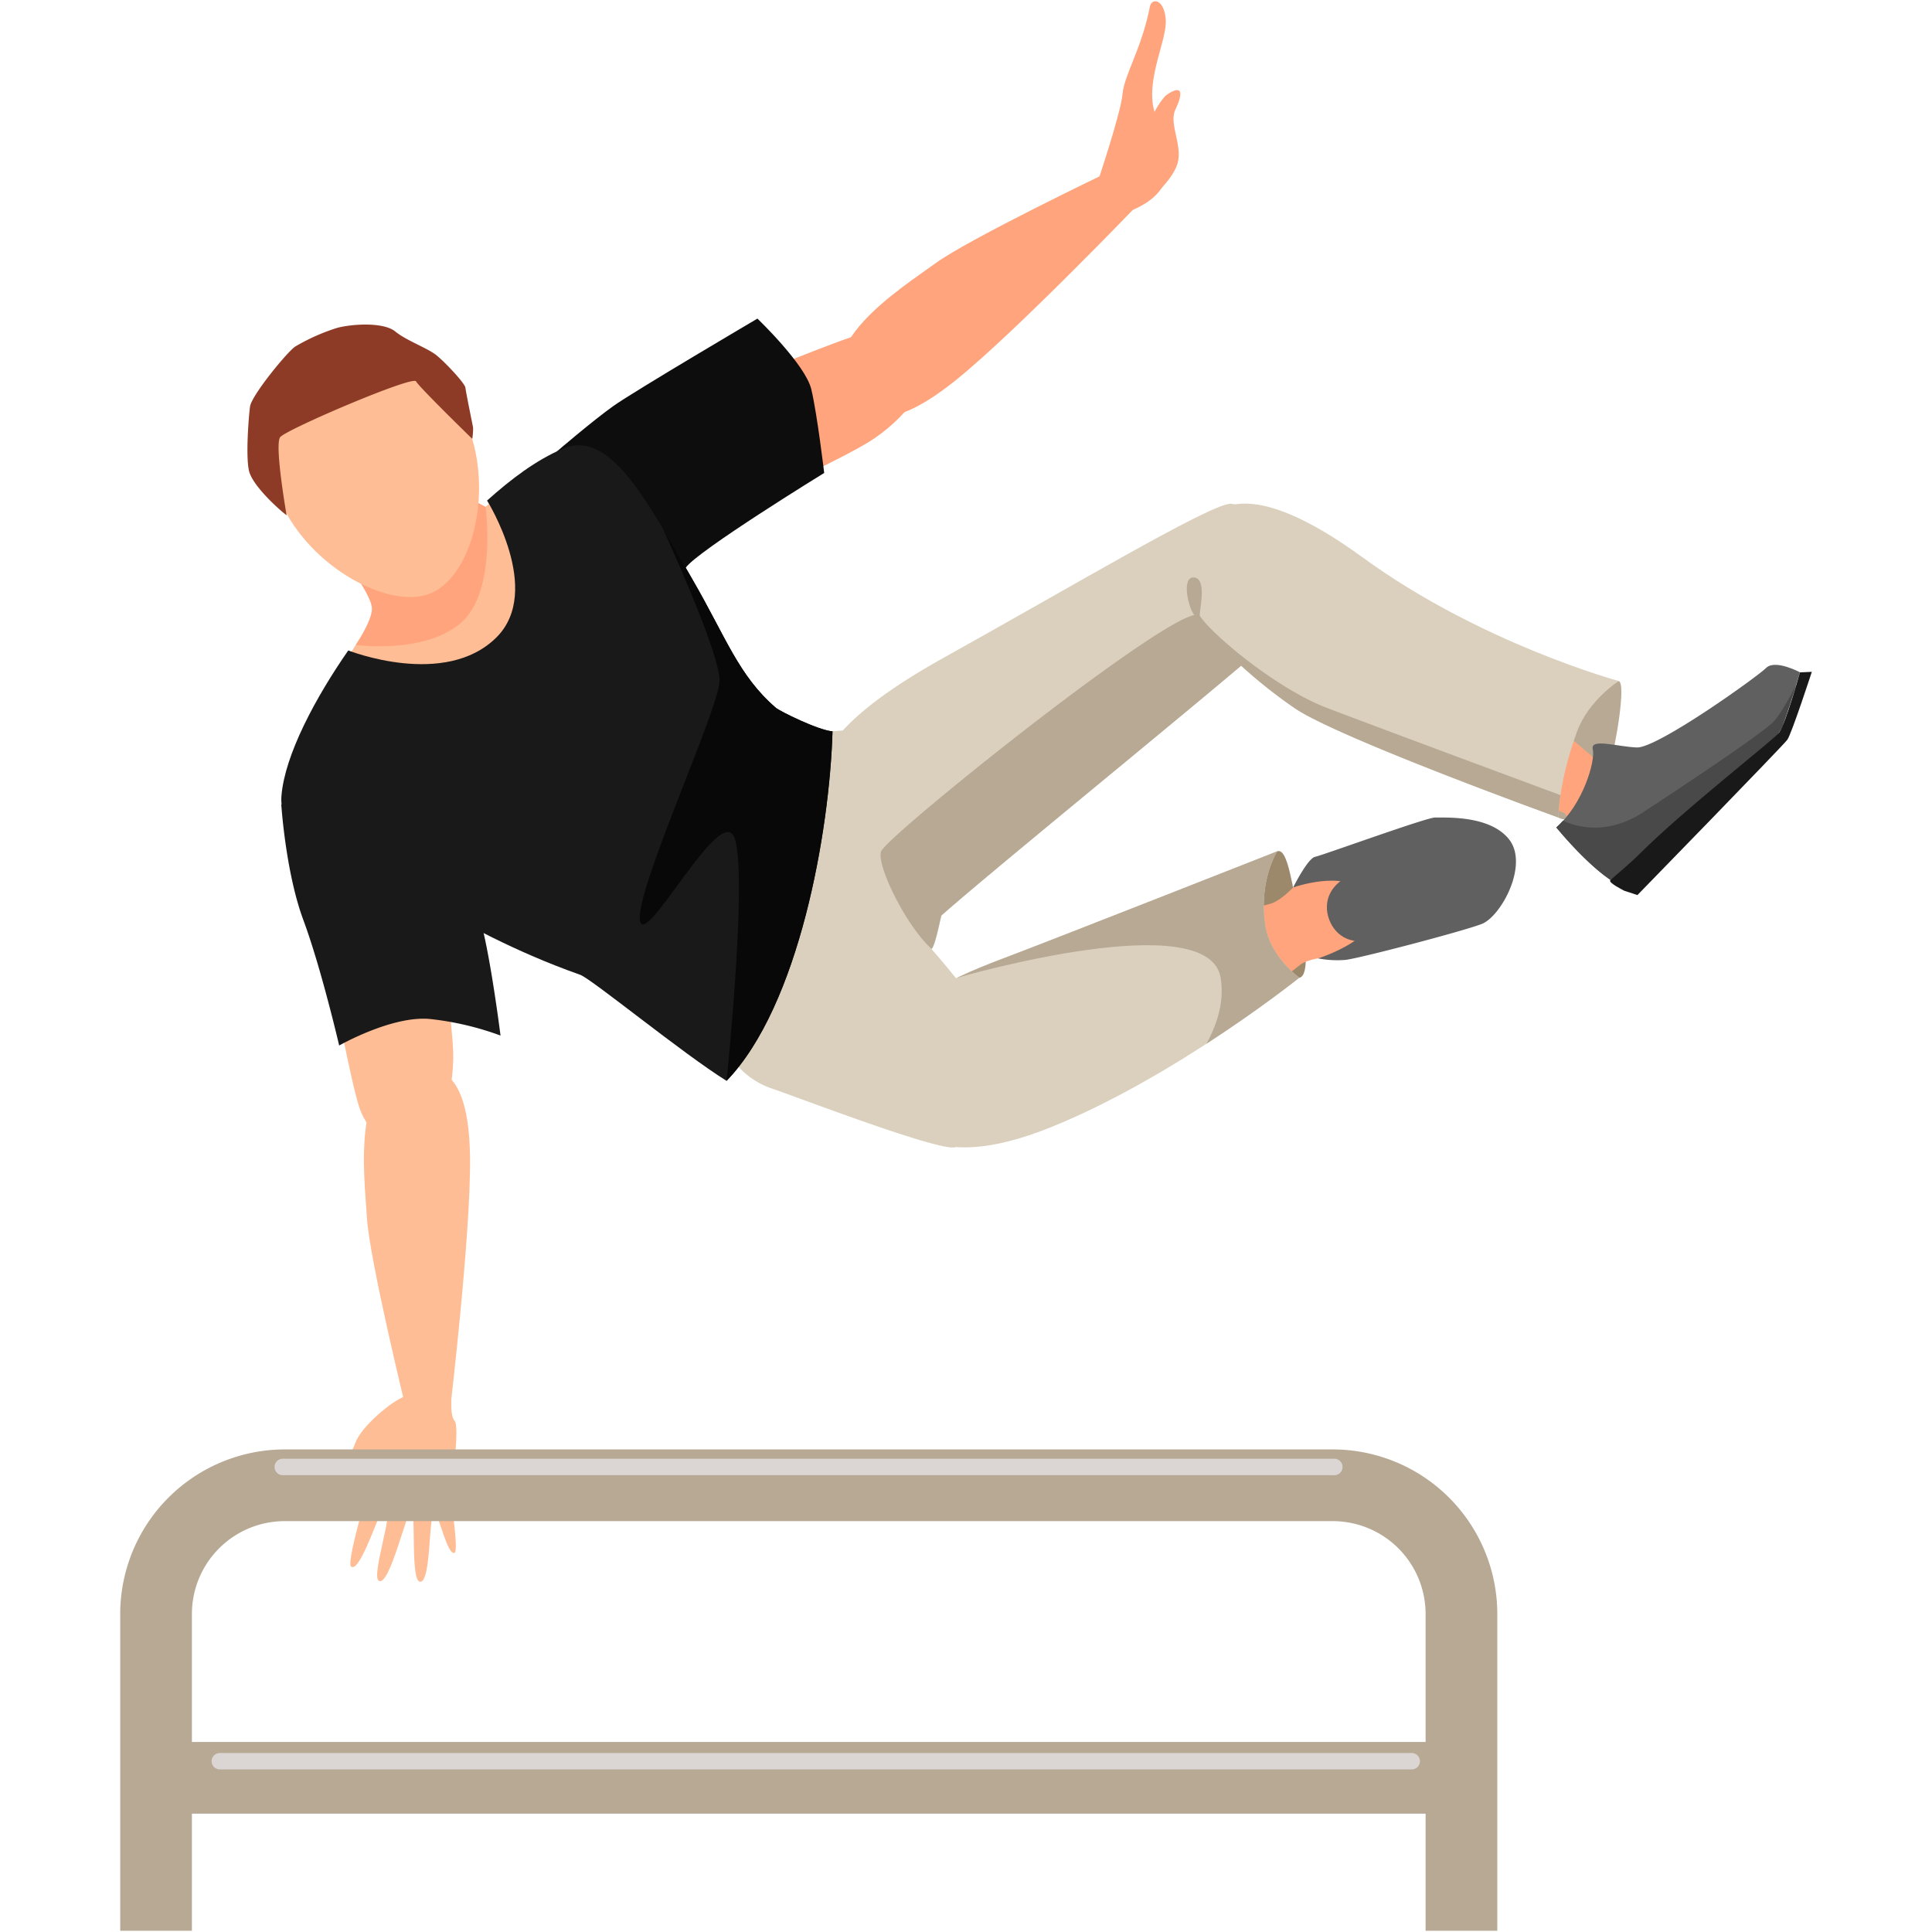 <?xml version="1.0" encoding="UTF-8"?> <svg xmlns="http://www.w3.org/2000/svg" id="Background" viewBox="0 0 450 450"> <defs> <style>.cls-1{fill:#b7a994;}.cls-2{fill:#9c896c;}.cls-3{fill:#ffa47c;}.cls-4{fill:#ffbd95;}.cls-5{fill:#0d0d0d;}.cls-6{fill:#dad0bd;}.cls-7{fill:#191919;}.cls-8{fill:#606060;}.cls-9{fill:#494949;}.cls-10{fill:#8d3b26;}.cls-11{fill:#080808;}.cls-12{fill:#dbd6d3;}</style> </defs> <path class="cls-1" d="M377,158.63c-4.58-.92-9.33,6-11.59,9.24s-7.66,19.7-2.48,22.54,10.65-7.54,12-12.06S378.85,159,377,158.63Z"></path> <path class="cls-2" d="M297.49,198.29c-3.59,1.34-6.84,10.32-5.1,18.85s7.65,11,10.2,10.61,1.56-9.35,0-14.75S300.11,197.32,297.49,198.29Z"></path> <path class="cls-3" d="M201.25,77.62c-5.92,1.46-26.69,10.28-30.37,11.53s-13.38,3.13-27,8.12-19.72,14-16.92,21.29c7.52,19.48,66.06-9.94,75.05-15.4s15.46-14.53,13.68-19.38C213.59,78,207.17,76.16,201.25,77.62Z"></path> <path class="cls-4" d="M180.28,168.4c-8.72-7.52-14-18.06-21.89-31.71-10.84-18.7-15.09-35.95-26-31.34-14.22,6-28.58,21.23-38.17,30.25-9.38,8.82-24.69,34.62-26,50-1,11.8,16.44,17.13,36.35,25.53,4.78,2,13,6.77,29.4,12.57,4.56,1.61,34.19,19.84,41.58,25.35,2.2,1.64,26.27-13.68,34.89-20.69,6.76-5.49,13.83-50.88,11.89-52.83C215.86,169,184,171.56,180.28,168.4Z"></path> <path class="cls-4" d="M77.28,173.6c-7.6,1.63-11.79,11.72-8.51,25.83s7.06,23.36,8,27,5,26,7,31.72,7.08,10.11,13.09,8.71c5-1.17,9.06-11.56,8.69-22.07S97.69,169.2,77.28,173.6Z"></path> <path class="cls-3" d="M279.82,122.69c-8.67,12.39.64,24.59,23.15,40.26,9.89,6.9,69.7,29.61,69.7,29.61l6.48-9.26s-34.3-29.89-61.75-49.89S282.56,118.77,279.82,122.69Z"></path> <path class="cls-4" d="M287.27,118.89c-5.61.71-37,19-66.24,35.32s-35.73,27-27.91,40.54c8.52,14.77,18.79,19.3,28.23,13.89s79.53-64.45,81.09-67.85S292.88,118.18,287.27,118.89Z"></path> <path class="cls-4" d="M202.68,210.53c-13.57-12.71-28.16-.41-33.58,15.82-5.9,17.67,5.06,22.61,10.78,24.53s40.46,16.9,42.82,15.19,13-20,11-23.17S218.17,225.05,202.68,210.53Z"></path> <path class="cls-3" d="M236.1,227.24c-23.72,8.87-35.68,13.2-29,28.9,2.1,5,8.75,16.61,37.78,4.87s63.36-40.67,63.36-40.67l-5-11.75S246.52,223.34,236.1,227.24Z"></path> <path class="cls-4" d="M97.9,248.34c-16.53-.69-13,25.64-12.44,35.25s9.12,44.64,9.12,44.64l10.22.43s4.87-41.11,4.68-58.82S104.22,248.6,97.9,248.34Z"></path> <path class="cls-3" d="M217.85,61.35c-7.76,5.69-30.37,19.65-19.34,32,4.21,4.71,10.15,6.38,24-4.71S265,47.7,265,47.7l-6.81-7.63S225.62,55.66,217.85,61.35Z"></path> <path class="cls-4" d="M105.87,330.91c-1.34-1.41-.53-8.27-.53-8.27l-5.86-3.9s-3.76,5.87-6.13,6.94-9.26,6.52-10.66,10.59S76,345.69,75,346.5s1,2.41,3.48,1.66,6.88-8.46,8.19-8-6.38,23.73-4.88,24.75c2.27,1.55,7.06-14.7,8.11-14.52,2.27.39-3.63,16.82-1.64,17.83,2.56,1.3,6.6-16.87,7.62-16.52s-.28,16.43,1.92,16.72c2.73.37,1.94-16.21,3.42-16.12.89.06,2.92,9.95,4.64,9.39,1-.34-.7-11.1-.78-12.91S107.22,332.32,105.87,330.91Z"></path> <path class="cls-3" d="M271.51,4.34c-.49-4.8-3.29-4.71-3.65-2.9-2,10.11-6,15.94-6.4,20.46s-6,21.1-6,21.1l5,7s9.66-2.09,11.24-8.86-2.36-13.49-2.86-15.31C266.79,18.32,272,9.15,271.51,4.34Z"></path> <path class="cls-3" d="M271.27,22.52a19.3,19.3,0,0,0-3.21,5.41c-.72,2.05-5.75,12.1-1.31,19.44,0,0,5.93-4.7,7.42-9s-2-9.38-.4-12.85C277.28,18,271.67,22,271.27,22.52Z"></path> <path class="cls-3" d="M409.09,159.43c-3.61,4.78-15.2,9.9-20.3,12.92s-16.15,5.69-17.1,4.06-8.72,11-8.72,11,4.7,6.11,5.69,8.93,1.88,5.08,6.33,7.22,8.77-2.83,13.78-11.62c3.84-6.74,16.78-16.44,19.56-20.06s8.94-13.69,8.29-14.52S412.69,154.64,409.09,159.43Z"></path> <path class="cls-3" d="M333.58,191.48c-1.91.43-14.59,8.2-17.51,9.07s-5.88-.62-8.79.55-6.85,8-11.67,9.56c-3.32,1.1,3.57,15.94,6.61,14.26,4.27-2.36,6.94-1.74,10.66-2.1s6.51-1.38,10.53-3.5,20.07-3.1,22.67-6c3.52-4,2.87-16.64,1.27-18S335.49,191.05,333.58,191.48Z"></path> <path class="cls-5" d="M176.42,74.21s-28.76,16.93-33.63,20.41-13.07,10.52-13.07,10.52c-1.25,3.32,25.36,33.85,30,27.09,2.67-3.89,32.25-22.07,32.25-22.07s-1.62-13.68-3-19.48S176.42,74.21,176.42,74.21Z"></path> <path class="cls-6" d="M193.91,170.35,167.6,232.78c2.88,18.95,31.55,22.45,35.73,21.76s26.44-68.19,22.26-77.65S193.91,170.35,193.91,170.35Z"></path> <path class="cls-6" d="M286.36,117.35c-5.61.71-37.06,19.45-66.33,35.72s-34.73,28.11-26.91,41.68C201.64,209.52,208.4,224,216,216.23c7.84-8,85.95-70.66,87.51-74.06S292,116.64,286.36,117.35Z"></path> <path class="cls-6" d="M279.82,122.69c-8.67,12.39-.9,26.49,21.61,42.17,9.9,6.89,61.54,25.55,61.54,25.55s0-8.12,4.33-19.95c2.72-7.4,9.74-11.83,9.74-11.83s-32.16-8.76-59.6-28.76S282.56,118.77,279.82,122.69Z"></path> <path class="cls-6" d="M205,208.59c-13.57-12.71-30.51,1.53-35.93,17.76-5.9,17.67,4.85,25.22,10.57,27.14s40.67,15.35,43,13.63,13-21.05,11-24.22A198.44,198.44,0,0,0,205,208.59Z"></path> <path class="cls-6" d="M294.73,215.69c-1.67-10.55,2.76-17.4,2.76-17.4S244.38,219.21,234,223.11c-23.72,8.87-33.54,17.33-26.9,33,2.1,5,8.75,18.14,37.78,6.4s57.75-34.79,57.75-34.79S295.87,222.88,294.73,215.69Z"></path> <path class="cls-7" d="M161.23,134.86c-10.83-18.7-19.25-35-30.16-30.33-6.16,2.6-12.09,7.09-17.62,12.06,0,0,13.11,20.94,2.21,31.84-12,12-34.54,3.07-34.54,3.07-7.59,10.91-14.77,24.29-15.56,33.81-1,11.8,18,19.08,37.92,27.48,4.78,2,15.27,8.46,31.66,14.26,2.63.93,23.88,18.36,34.09,24.7,16.91-17.52,24-58.12,24.68-81.4-3.48-.31-12.3-4.72-13.2-5.49C172,157.34,169.14,148.51,161.23,134.86Z"></path> <path class="cls-7" d="M65.52,187.39s1,15.77,5.14,26.91S79,243.52,79,243.52s12.29-7,21.11-6.18a68.75,68.75,0,0,1,16.47,3.86s-3.25-25.93-6-30.36S83.58,177,65.52,187.39Z"></path> <path class="cls-8" d="M411.37,155.57c-2.08,2.08-25.37,18.73-30.11,18.53s-10.92-2.23-10.27.44-2.27,12.82-8.5,18.18c0,0,9.61,11.87,16.16,14.09,1.75.59,34.2-31.22,36.58-37.86s4-12.37,4-12.37S413.46,153.5,411.37,155.57Z"></path> <path class="cls-9" d="M382.69,189.2c-9.12,6-16.86,2.81-18.64,1.94a21.15,21.15,0,0,1-1.56,1.58s9.61,11.87,16.16,14.09c1.75.59,34.2-31.22,36.58-37.86,1.33-3.7,2.41-7.09,3.12-9.39-2.1,4.07-4.22,7.68-5.68,8.94C408.67,172,393.1,182.4,382.69,189.2Z"></path> <path class="cls-7" d="M414.38,170.66c-1.09,1.5-22.1,17.87-32.25,28-3,3-5.86,5.19-7.06,6.38-.55.55,3.27,2.44,3.27,2.44l3.05,1s33.93-34.81,34.92-36.19,5.7-15.81,5.7-15.81l-2.77.13S415.93,168.51,414.38,170.66Z"></path> <path class="cls-8" d="M334.31,190.41c-1.74-.12-26.27,8.81-28,9.16s-5.12,7.15-5.12,7.15,15.42-5.56,18.69,4.12c2.55,7.56-12.87,12.39-12.87,12.39a23.46,23.46,0,0,0,6.43.34c3.14-.34,27.14-6.61,31.66-8.35s11-13.74,6.44-19.65S336.05,190.52,334.31,190.41Z"></path> <path class="cls-8" d="M315.59,203.42c-5.8,2.1-7.55,6.61-6,10.76s5.72,6.38,11.51,4.27,14.93-9.16,13.42-13.31S321.39,201.31,315.59,203.42Z"></path> <path class="cls-3" d="M98.78,110.51,81.22,131.73s5.44,7.22,5.41,10.09-3.77,8.4-3.77,8.4,15.92,2.21,24.45-5.1,5.79-27.07,5.79-27.07Z"></path> <path class="cls-4" d="M74.52,79.52c-11.88,5.28-16,22-9.13,37.41s25.71,25.36,35.14,21.17c9.88-4.39,14.69-24.88,7.86-40.27S86.39,74.25,74.52,79.52Z"></path> <path class="cls-10" d="M108.41,90.32c-.09-1-4.59-5.81-6.71-7.54s-7-3.41-9.65-5.58-9.83-1.81-13.56-.82a47,47,0,0,0-9.63,4.28c-1.62.88-10.3,11.42-10.63,14.07s-1,11.31-.26,14.83,7.1,9.21,8.79,10.46c0,0-2.88-16.42-1.5-18.2s30.88-14.39,31.64-13S110,102.22,110,102.22a15,15,0,0,0,.19-2.66C110.07,98.94,108.5,91.28,108.41,90.32Z"></path> <path class="cls-1" d="M279.45,143.45c-3.11-4.64-72.61,50.9-74.21,54.84-1.2,3,5.68,17.23,11.73,22.71.81-.35,2.25-7.72,2.25-7.72,12-10.57,49.12-40.72,69.88-58.23a114.23,114.23,0,0,0,12.33,9.81c9.9,6.89,61.54,25.55,61.54,25.55a41.47,41.47,0,0,1,.49-5.21v0S320.57,169.3,309,164.86,282.57,148.08,279.45,143.45Z"></path> <path class="cls-1" d="M278.18,134.51c-3.08-.34-1.45,7,0,8.74,0,0,1.45,1.24,1.27.2S281.25,134.86,278.18,134.51Z"></path> <path class="cls-1" d="M294.73,215.69c-1.67-10.55,2.76-17.4,2.76-17.4S244.38,219.21,234,223.11c-4.15,1.55-7.84,3.09-11.12,4.65,1.31-.38,58.7-16.92,61.44,0,.88,5.41-.73,10.69-3.34,15.37,12.81-8.31,21.65-15.4,21.65-15.4S295.87,222.88,294.73,215.69Z"></path> <path class="cls-11" d="M161.23,134.86c-2.39-4.12-4.66-8.11-6.87-11.8.08.16,13.34,28.93,13.24,35.49S148,207.2,149.05,214.35,168.23,186,171.17,195.4s-1.94,56.35-1.94,56.35c16.91-17.52,24-58.12,24.68-81.4-3.48-.31-12.3-4.72-13.2-5.49C172,157.34,169.14,148.51,161.23,134.86Z"></path> <path class="cls-1" d="M310.43,337.6H66.3A38.35,38.35,0,0,0,28,375.91v73.8h16.7v-73.8A21.63,21.63,0,0,1,66.3,354.3H310.43a21.64,21.64,0,0,1,21.62,21.61v73.8h16.7v-73.8A38.35,38.35,0,0,0,310.43,337.6Z"></path> <rect class="cls-1" x="36.34" y="405.74" width="304.06" height="16.7"></rect> <path class="cls-12" d="M310.65,339.77H65.73a1.92,1.92,0,0,0,0,3.83H310.65a1.92,1.92,0,1,0,0-3.83Z"></path> <path class="cls-12" d="M328.82,408.31H51.2a1.91,1.91,0,1,0,0,3.82H328.82a1.91,1.91,0,1,0,0-3.82Z"></path> </svg> 